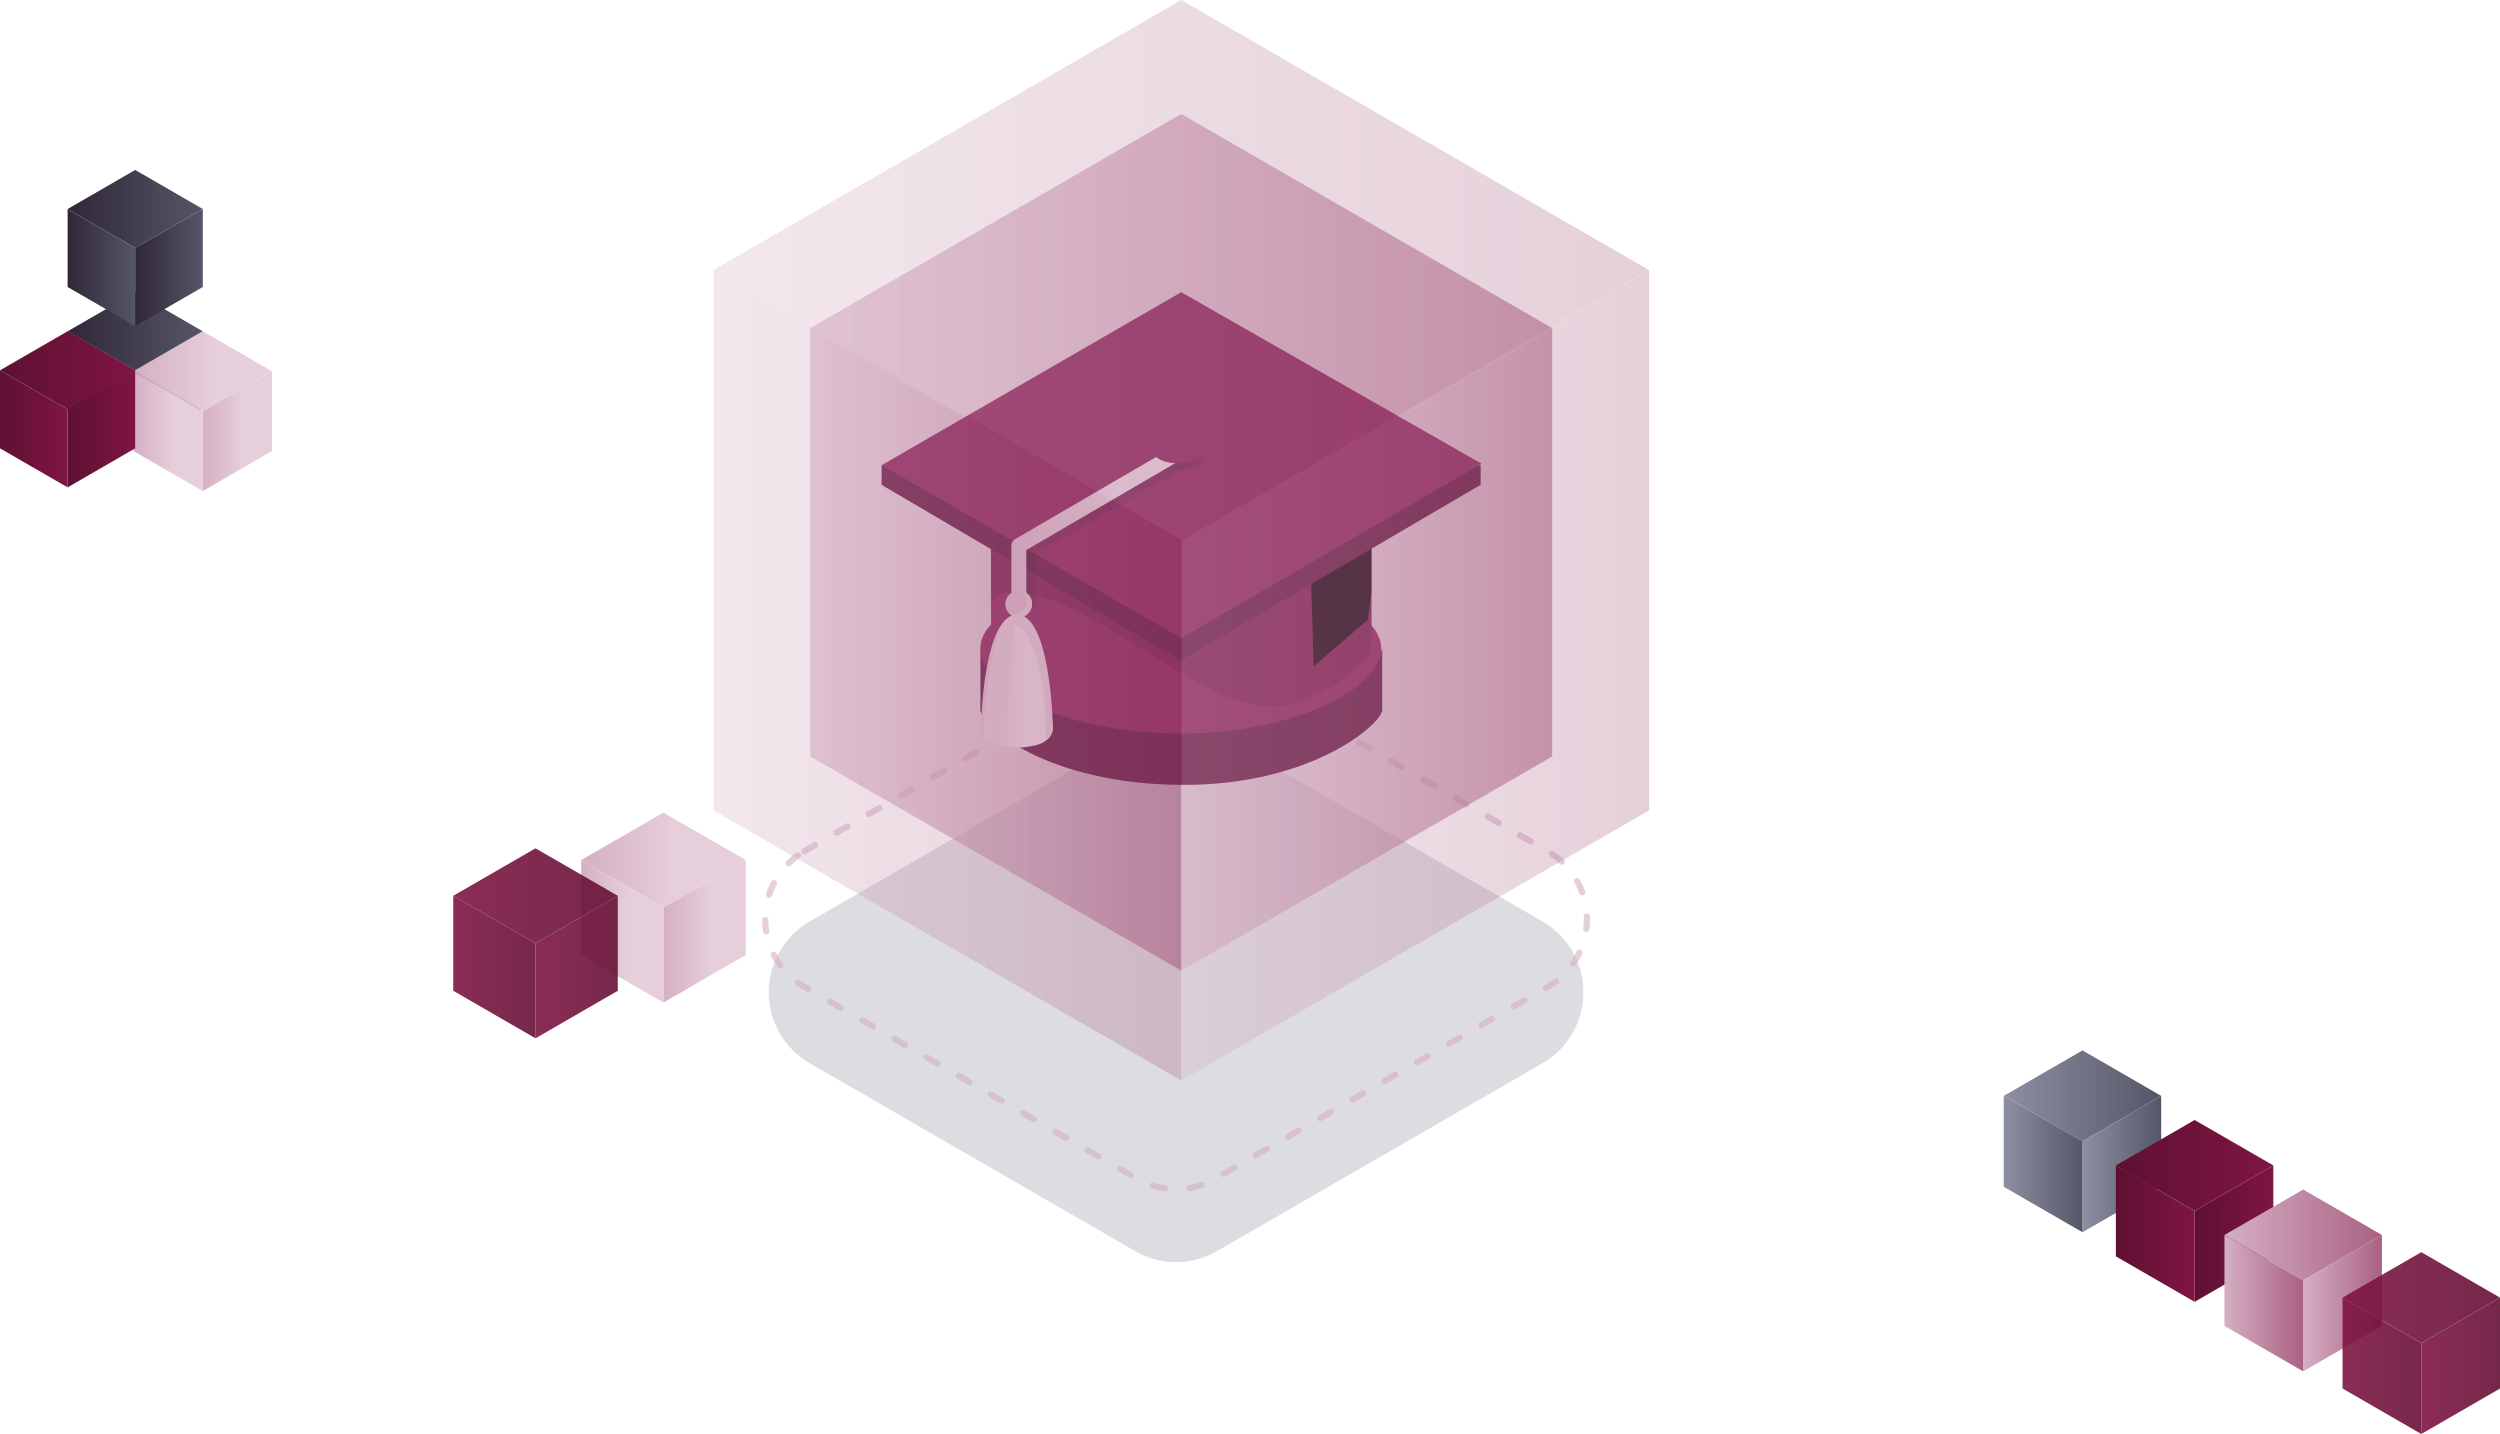<svg xmlns="http://www.w3.org/2000/svg" xmlns:xlink="http://www.w3.org/1999/xlink" viewBox="0 0 466.63 267.66"><defs><style>.cls-1{fill:url(#linear-gradient);}.cls-12,.cls-13,.cls-2{isolation:isolate;}.cls-3{fill:url(#linear-gradient-2);}.cls-4{fill:url(#linear-gradient-3);}.cls-5{fill:url(#linear-gradient-4);}.cls-6{fill:url(#linear-gradient-5);}.cls-7{fill:url(#linear-gradient-6);}.cls-8{fill:url(#linear-gradient-7);}.cls-9{fill:url(#linear-gradient-8);}.cls-10{fill:url(#linear-gradient-9);}.cls-11{fill:url(#linear-gradient-10);}.cls-12{fill:#aba9b4;opacity:0.4;}.cls-13{fill:none;stroke:#d5afc3;stroke-linecap:round;stroke-linejoin:round;stroke-width:1.16px;stroke-dasharray:2.31 4.63;opacity:0.6;}.cls-14{fill:url(#linear-gradient-11);}.cls-15{fill:url(#linear-gradient-12);}.cls-16{fill:url(#linear-gradient-13);}.cls-17{fill:url(#linear-gradient-14);}.cls-18{fill:url(#linear-gradient-15);}.cls-19{fill:url(#linear-gradient-16);}.cls-20{fill:url(#linear-gradient-17);}.cls-21{fill:url(#linear-gradient-18);}.cls-22{fill:url(#linear-gradient-19);}.cls-23{fill:url(#linear-gradient-20);}.cls-24{fill:url(#linear-gradient-21);}.cls-25{fill:url(#linear-gradient-22);}.cls-26{fill:url(#linear-gradient-23);}.cls-27{fill:url(#linear-gradient-24);}.cls-28{fill:url(#linear-gradient-25);}.cls-29,.cls-54,.cls-55,.cls-56{opacity:0.9;}.cls-30{fill:url(#linear-gradient-26);}.cls-31{fill:url(#linear-gradient-27);}.cls-32{fill:url(#linear-gradient-28);}.cls-33{opacity:0.6;}.cls-34{fill:url(#linear-gradient-29);}.cls-35{fill:url(#linear-gradient-30);}.cls-36{fill:url(#linear-gradient-31);}.cls-37{fill:#6a1c46;}.cls-38{fill:#8d265d;}.cls-39{fill:#47132f;opacity:0.2;}.cls-40{mask:url(#mask);}.cls-41{opacity:0.7;}.cls-42,.cls-47{fill:#0b2025;}.cls-42,.cls-46{opacity:0.13;mix-blend-mode:multiply;}.cls-43{fill:url(#linear-gradient-32);}.cls-44{fill:url(#linear-gradient-33);}.cls-45{fill:#ddbfcf;}.cls-48{fill:url(#linear-gradient-34);}.cls-49{fill:#d5afc3;}.cls-50{opacity:0.3;}.cls-51{fill:url(#linear-gradient-35);}.cls-52{fill:url(#linear-gradient-36);}.cls-53{fill:url(#linear-gradient-37);}.cls-54{fill:url(#linear-gradient-38);}.cls-55{fill:url(#linear-gradient-39);}.cls-56{fill:url(#linear-gradient-40);}</style><linearGradient id="linear-gradient" x1="265.98" y1="112.61" x2="244.98" y2="112.61" gradientUnits="userSpaceOnUse"><stop offset="0" stop-color="#fff"/><stop offset="0.11" stop-color="#dadada"/><stop offset="0.36" stop-color="#8d8d8d"/><stop offset="0.58" stop-color="#515151"/><stop offset="0.77" stop-color="#252525"/><stop offset="0.91" stop-color="#0a0a0a"/><stop offset="1"/></linearGradient><linearGradient id="linear-gradient-2" x1="12.62" y1="61.83" x2="37.85" y2="61.83" gradientUnits="userSpaceOnUse"><stop offset="0" stop-color="#302737"/><stop offset="1" stop-color="#555668"/></linearGradient><linearGradient id="linear-gradient-3" x1="25.23" y1="72.76" x2="37.85" y2="72.76" xlink:href="#linear-gradient-2"/><linearGradient id="linear-gradient-4" x1="12.62" y1="72.76" x2="25.23" y2="72.76" xlink:href="#linear-gradient-2"/><linearGradient id="linear-gradient-5" x1="108.48" y1="-2123.16" x2="139.18" y2="-2123.16" gradientTransform="matrix(1, 0, 0, -1, 0, -1962.63)" gradientUnits="userSpaceOnUse"><stop offset="0" stop-color="#d5afc3"/><stop offset="0.59" stop-color="#e6cfdb"/></linearGradient><linearGradient id="linear-gradient-6" x1="123.83" y1="-2136.46" x2="139.18" y2="-2136.46" xlink:href="#linear-gradient-5"/><linearGradient id="linear-gradient-7" x1="108.48" y1="-2136.46" x2="123.83" y2="-2136.46" xlink:href="#linear-gradient-5"/><linearGradient id="linear-gradient-8" x1="24.93" y1="-2031.92" x2="50.76" y2="-2031.92" xlink:href="#linear-gradient-5"/><linearGradient id="linear-gradient-9" x1="37.84" y1="-2043.1" x2="50.76" y2="-2043.1" xlink:href="#linear-gradient-5"/><linearGradient id="linear-gradient-10" x1="24.93" y1="-2043.1" x2="37.84" y2="-2043.1" xlink:href="#linear-gradient-5"/><linearGradient id="linear-gradient-11" y1="69.11" x2="25.23" y2="69.11" gradientUnits="userSpaceOnUse"><stop offset="0.02" stop-color="#5f1032"/><stop offset="1" stop-color="#7f1543"/></linearGradient><linearGradient id="linear-gradient-12" x1="12.62" y1="80.05" x2="25.23" y2="80.05" xlink:href="#linear-gradient-11"/><linearGradient id="linear-gradient-13" y1="80.05" x2="12.62" y2="80.05" xlink:href="#linear-gradient-11"/><linearGradient id="linear-gradient-14" x1="12.62" y1="39" x2="37.85" y2="39" xlink:href="#linear-gradient-2"/><linearGradient id="linear-gradient-15" x1="25.23" y1="49.93" x2="37.85" y2="49.93" xlink:href="#linear-gradient-2"/><linearGradient id="linear-gradient-16" x1="12.62" y1="49.93" x2="25.23" y2="49.93" xlink:href="#linear-gradient-2"/><linearGradient id="linear-gradient-17" x1="374" y1="204.55" x2="403.39" y2="204.55" gradientUnits="userSpaceOnUse"><stop offset="0" stop-color="#8e8fa2"/><stop offset="1" stop-color="#555668"/></linearGradient><linearGradient id="linear-gradient-18" x1="388.7" y1="217.28" x2="403.39" y2="217.28" xlink:href="#linear-gradient-17"/><linearGradient id="linear-gradient-19" x1="374" y1="217.28" x2="388.7" y2="217.28" xlink:href="#linear-gradient-17"/><linearGradient id="linear-gradient-20" x1="394.93" y1="-2180.16" x2="424.32" y2="-2180.16" gradientTransform="matrix(1, 0, 0, -1, 0, -1962.63)" xlink:href="#linear-gradient-11"/><linearGradient id="linear-gradient-21" x1="409.63" y1="-2192.89" x2="424.32" y2="-2192.89" gradientTransform="matrix(1, 0, 0, -1, 0, -1962.63)" xlink:href="#linear-gradient-11"/><linearGradient id="linear-gradient-22" x1="394.93" y1="-2192.89" x2="409.63" y2="-2192.89" gradientTransform="matrix(1, 0, 0, -1, 0, -1962.63)" xlink:href="#linear-gradient-11"/><linearGradient id="linear-gradient-23" x1="415.2" y1="230.51" x2="444.59" y2="230.51" gradientUnits="userSpaceOnUse"><stop offset="0" stop-color="#d5afc3"/><stop offset="1" stop-color="#a96182"/></linearGradient><linearGradient id="linear-gradient-24" x1="429.89" y1="243.24" x2="444.59" y2="243.24" xlink:href="#linear-gradient-23"/><linearGradient id="linear-gradient-25" x1="415.2" y1="243.24" x2="429.89" y2="243.24" xlink:href="#linear-gradient-23"/><linearGradient id="linear-gradient-26" x1="437.24" y1="-2204.83" x2="466.63" y2="-2204.83" gradientTransform="matrix(1, 0, 0, -1, 0, -1962.63)" gradientUnits="userSpaceOnUse"><stop offset="0" stop-color="#7f1543"/><stop offset="1" stop-color="#671136"/></linearGradient><linearGradient id="linear-gradient-27" x1="451.94" y1="-2217.56" x2="466.63" y2="-2217.56" xlink:href="#linear-gradient-26"/><linearGradient id="linear-gradient-28" x1="437.24" y1="-2217.56" x2="451.94" y2="-2217.56" xlink:href="#linear-gradient-26"/><linearGradient id="linear-gradient-29" x1="151.24" y1="-2023.88" x2="289.72" y2="-2023.88" gradientTransform="matrix(1, 0, 0, -1, 0, -1962.63)" xlink:href="#linear-gradient-23"/><linearGradient id="linear-gradient-30" x1="220.48" y1="121.21" x2="289.72" y2="121.21" xlink:href="#linear-gradient-23"/><linearGradient id="linear-gradient-31" x1="151.24" y1="-2083.84" x2="220.48" y2="-2083.84" gradientTransform="matrix(1, 0, 0, -1, 0, -1962.63)" xlink:href="#linear-gradient-23"/><mask id="mask" x="219.8" y="82.51" width="64.37" height="60.2" maskUnits="userSpaceOnUse"><rect class="cls-1" x="219.8" y="82.51" width="64.37" height="60.2"/></mask><linearGradient id="linear-gradient-32" x1="189.19" y1="116.06" x2="191.09" y2="116.06" gradientTransform="matrix(1, 0, 0, 1, 0, 0)" xlink:href="#linear-gradient-5"/><linearGradient id="linear-gradient-33" x1="183.2" y1="127.14" x2="196.52" y2="127.14" gradientTransform="matrix(1, 0, 0, 1, 0, 0)" xlink:href="#linear-gradient-5"/><linearGradient id="linear-gradient-34" x1="188.74" y1="98.17" x2="221.15" y2="98.08" gradientTransform="matrix(1, 0, 0, 1, 0, 0)" xlink:href="#linear-gradient-5"/><linearGradient id="linear-gradient-35" x1="133.15" y1="-2013.05" x2="307.81" y2="-2013.05" gradientTransform="matrix(1, 0, 0, -1, 0, -1962.63)" xlink:href="#linear-gradient-23"/><linearGradient id="linear-gradient-36" x1="220.48" y1="126.04" x2="307.81" y2="126.04" xlink:href="#linear-gradient-23"/><linearGradient id="linear-gradient-37" x1="133.15" y1="-2088.67" x2="220.48" y2="-2088.67" gradientTransform="matrix(1, 0, 0, -1, 0, -1962.63)" xlink:href="#linear-gradient-23"/><linearGradient id="linear-gradient-38" x1="84.6" y1="-2129.83" x2="115.31" y2="-2129.83" xlink:href="#linear-gradient-26"/><linearGradient id="linear-gradient-39" x1="99.95" y1="-2143.13" x2="115.31" y2="-2143.13" xlink:href="#linear-gradient-26"/><linearGradient id="linear-gradient-40" x1="84.6" y1="-2143.13" x2="99.95" y2="-2143.13" xlink:href="#linear-gradient-26"/></defs><title>image 1BG</title><g class="cls-2"><g id="Layer_2" data-name="Layer 2"><g id="Layer_1-2" data-name="Layer 1"><polygon class="cls-3" points="12.62 61.84 25.23 54.55 37.85 61.84 25.23 69.11 12.62 61.84"/><polygon class="cls-4" points="25.23 69.11 25.23 83.69 37.85 76.4 37.85 61.84 25.23 69.11"/><polygon class="cls-5" points="25.23 69.11 25.23 83.69 12.62 76.4 12.62 61.84 25.23 69.11"/><polygon class="cls-6" points="108.48 160.53 123.83 151.67 139.19 160.53 123.83 169.4 108.48 160.53"/><polygon class="cls-7" points="123.83 169.4 123.83 187.13 139.19 178.26 139.19 160.53 123.83 169.4"/><polygon class="cls-8" points="123.83 169.4 123.83 187.13 108.48 178.26 108.48 160.53 123.83 169.4"/><polygon class="cls-9" points="24.93 69.29 37.84 61.83 50.76 69.29 37.84 76.75 24.93 69.29"/><polygon class="cls-10" points="37.84 76.75 37.84 91.66 50.76 84.2 50.76 69.29 37.84 76.75"/><polygon class="cls-11" points="37.84 76.75 37.84 91.66 24.93 84.2 24.93 69.29 37.84 76.75"/><path class="cls-12" d="M151.13,172l60.75-35.08a15.31,15.31,0,0,1,15.27,0L287.91,172a15.27,15.27,0,0,1,0,26.45l-60.76,35.08a15.31,15.31,0,0,1-15.27,0l-60.75-35.08A15.27,15.27,0,0,1,151.13,172Z"/><path class="cls-13" d="M150.14,158.89l62.07-35.84a14.63,14.63,0,0,1,14.62,0l62.06,35.84a14.61,14.61,0,0,1,0,25.31L226.83,220a14.63,14.63,0,0,1-14.62,0L150.14,184.2A14.61,14.61,0,0,1,150.14,158.89Z"/><polygon class="cls-14" points="0 69.12 12.62 61.83 25.23 69.12 12.62 76.4 0 69.12"/><polygon class="cls-15" points="12.62 76.4 12.62 90.97 25.23 83.68 25.23 69.12 12.62 76.4"/><polygon class="cls-16" points="12.62 76.4 12.62 90.97 0 83.68 0 69.12 12.62 76.4"/><polygon class="cls-17" points="12.62 39.01 25.23 31.72 37.85 39.01 25.23 46.28 12.62 39.01"/><polygon class="cls-18" points="25.23 46.28 25.23 60.86 37.85 53.57 37.85 39.01 25.23 46.28"/><polygon class="cls-19" points="25.23 46.28 25.23 60.86 12.62 53.57 12.62 39.01 25.23 46.28"/><polygon class="cls-20" points="374 204.55 388.7 196.06 403.39 204.55 388.7 213.03 374 204.55"/><polygon class="cls-21" points="388.7 213.03 388.7 230 403.39 221.52 403.39 204.55 388.7 213.03"/><polygon class="cls-22" points="388.7 213.03 388.7 230 374 221.52 374 204.55 388.7 213.03"/><polygon class="cls-23" points="394.93 217.53 409.63 209.05 424.32 217.53 409.63 226.02 394.93 217.53"/><polygon class="cls-24" points="409.63 226.02 409.63 242.99 424.32 234.5 424.32 217.53 409.63 226.02"/><polygon class="cls-25" points="409.63 226.02 409.63 242.99 394.93 234.5 394.93 217.53 409.63 226.02"/><polygon class="cls-26" points="415.2 230.51 429.89 222.03 444.59 230.51 429.89 239 415.2 230.51"/><polygon class="cls-27" points="429.89 239 429.89 255.97 444.59 247.48 444.59 230.51 429.89 239"/><polygon class="cls-28" points="429.89 239 429.89 255.97 415.2 247.48 415.2 230.51 429.89 239"/><g class="cls-29"><polygon class="cls-30" points="437.24 242.2 451.94 233.72 466.63 242.2 451.94 250.69 437.24 242.2"/><polygon class="cls-31" points="451.94 250.69 451.94 267.66 466.63 259.17 466.63 242.2 451.94 250.69"/><polygon class="cls-32" points="451.94 250.69 451.94 267.66 437.24 259.17 437.24 242.2 451.94 250.69"/></g><g class="cls-33"><polygon class="cls-34" points="151.24 61.24 220.48 21.27 289.72 61.24 220.48 101.23 151.24 61.24"/><polygon class="cls-35" points="220.48 101.23 220.48 181.18 289.72 141.2 289.72 61.24 220.48 101.23"/><polygon class="cls-36" points="220.48 101.23 220.48 181.18 151.24 141.2 151.24 61.24 220.48 101.23"/></g><path class="cls-37" d="M258,121c.08,2.45-18.36,15.68-37,15.84-18.91.16-38-12.78-38-15.83v11.49c0,3.05,12.63,14,38,14,24.12,0,37.06-11.56,37-14Z"/><path class="cls-38" d="M257.81,121h0v0Z"/><path class="cls-38" d="M257.79,120.61c-.62-7.48-17.13-13.47-37.4-13.47s-36.79,6-37.4,13.48c0,.14,0,.28,0,.42,0,8.1,16.48,15.76,36.91,15.86.17,0,.34,0,.51,0h.79c20.29-.16,36.61-8.31,36.63-15.88v0C257.81,120.89,257.8,120.75,257.79,120.61Z"/><path class="cls-38" d="M256,89.08l-35.53,19.54L184.93,89.08l.07,31.41c0,2.88,11.07,13.59,36,13.59,26.75,0,35-11.27,35-13.59Z"/><path class="cls-39" d="M185,113.72c0-4,6-4.21,14.23-.5,13.72,6.2,29.45,20.84,40.77,18.46,10.66-3.08,15.08-8.32,15.83-10.55.06-.48.1-.89.13-1.19l0-14.37c-.52,0-14.47-.44-28.3-.9l-7.2,4-8.17-4.49c-7.17-.26-12.28-.48-12.19-.58.3-.3-14.29-2.71-14.29-2.71l-.86.51Z"/><g class="cls-40"><polygon class="cls-41" points="255.98 110.42 255.98 98.88 244.59 103.85 245.19 124.39 255.32 115.66 255.98 110.42"/></g><polygon class="cls-37" points="262.02 87.13 224.64 70.32 187.56 87.13 164.56 86.84 164.56 89.96 164.56 90.51 220.36 123.28 275.44 91.03 276.37 90.52 276.37 86.86 262.02 87.13"/><polygon class="cls-38" points="220.47 54.54 164.56 86.83 220.46 119.11 276.53 86.55 220.47 54.54"/><path class="cls-42" d="M224.74,85.5c0,1.29-2.19,2.33-4.88,2.33s-4.87-1-4.87-2.33,2.18-2.33,4.87-2.33S224.74,84.22,224.74,85.5Z"/><rect class="cls-43" x="189.19" y="113.01" width="1.9" height="6.1"/><path class="cls-44" d="M196.52,135.91a102.31,102.31,0,0,0-2-12.78c-1-4.38-2-8.37-4.7-8.37-6.07,0-6.78,19.49-6.65,21.15a3.38,3.38,0,0,0,2,2.77,5.9,5.9,0,0,0,1.41.5,13.38,13.38,0,0,0,3.27.34,10.4,10.4,0,0,0,1.72-.09c.68-.11,1-.15,1.37-.23C195.73,138.6,196.52,137,196.52,135.91Z"/><path class="cls-45" d="M190.5,114.85a2.12,2.12,0,0,0-.57-.08c-.3.18-.7.43-1.21.77-4,2.67-5.09,16.49-5.12,21.66a4,4,0,0,0,1.59,1.48,5.9,5.9,0,0,0,1.41.5,10.17,10.17,0,0,0,1.26.23c.08-8.78,1.18-22.38,1.83-23.77C189.69,115.64,190.16,115.21,190.5,114.85Z"/><path class="cls-45" d="M195.28,138.18a2.89,2.89,0,0,0,1.24-2.27c0-1.43-.58-21.15-6.65-21.15a3.13,3.13,0,0,0-2.22,1c-.35.5,2.66.7,3.59,2.08,2.19,3.29,4,9.47,4,20.17C195.29,138.08,195.28,138.13,195.28,138.18Z"/><g class="cls-46"><path class="cls-47" d="M192.05,113.73a1.4,1.4,0,0,1-1.4-1.39v-9.77a1.4,1.4,0,0,1,.7-1.21l29.54-17.22a1.4,1.4,0,0,1,1.41,2.42l-28.85,16.81v9A1.4,1.4,0,0,1,192.05,113.73Z"/></g><path class="cls-48" d="M190.17,113a1.4,1.4,0,0,1-1.4-1.4v-9.77a1.4,1.4,0,0,1,.7-1.2L219,83.43a1.4,1.4,0,1,1,1.41,2.41l-28.85,16.82v9A1.4,1.4,0,0,1,190.17,113Z"/><path class="cls-38" d="M224.4,84.32c0,1.2-2,2.17-4.54,2.17s-4.53-1-4.53-2.17,2-2.17,4.53-2.17S224.4,83.12,224.4,84.32Z"/><path class="cls-49" d="M192.63,112.77a2.49,2.49,0,1,1-2.49-2.49A2.49,2.49,0,0,1,192.63,112.77Z"/><path class="cls-45" d="M191.05,110.45a2.49,2.49,0,0,1-2.7,4l.26.23c.42.33.95,1,1.53,1,1.43,0,.91-.62,1.29-.85a2.49,2.49,0,0,0-.38-4.45Z"/><g class="cls-50"><polygon class="cls-51" points="133.15 50.42 220.48 0 307.81 50.42 220.48 100.84 133.15 50.42"/><polygon class="cls-52" points="220.48 100.84 220.48 201.67 307.81 151.26 307.81 50.42 220.48 100.84"/><polygon class="cls-53" points="220.48 100.84 220.48 201.67 133.15 151.26 133.15 50.42 220.48 100.84"/></g><polygon class="cls-54" points="84.6 167.2 99.95 158.34 115.31 167.2 99.95 176.07 84.6 167.2"/><polygon class="cls-55" points="99.95 176.07 99.95 193.8 115.31 184.93 115.31 167.2 99.95 176.07"/><polygon class="cls-56" points="99.95 176.07 99.95 193.8 84.6 184.93 84.6 167.2 99.95 176.07"/></g></g></g></svg>